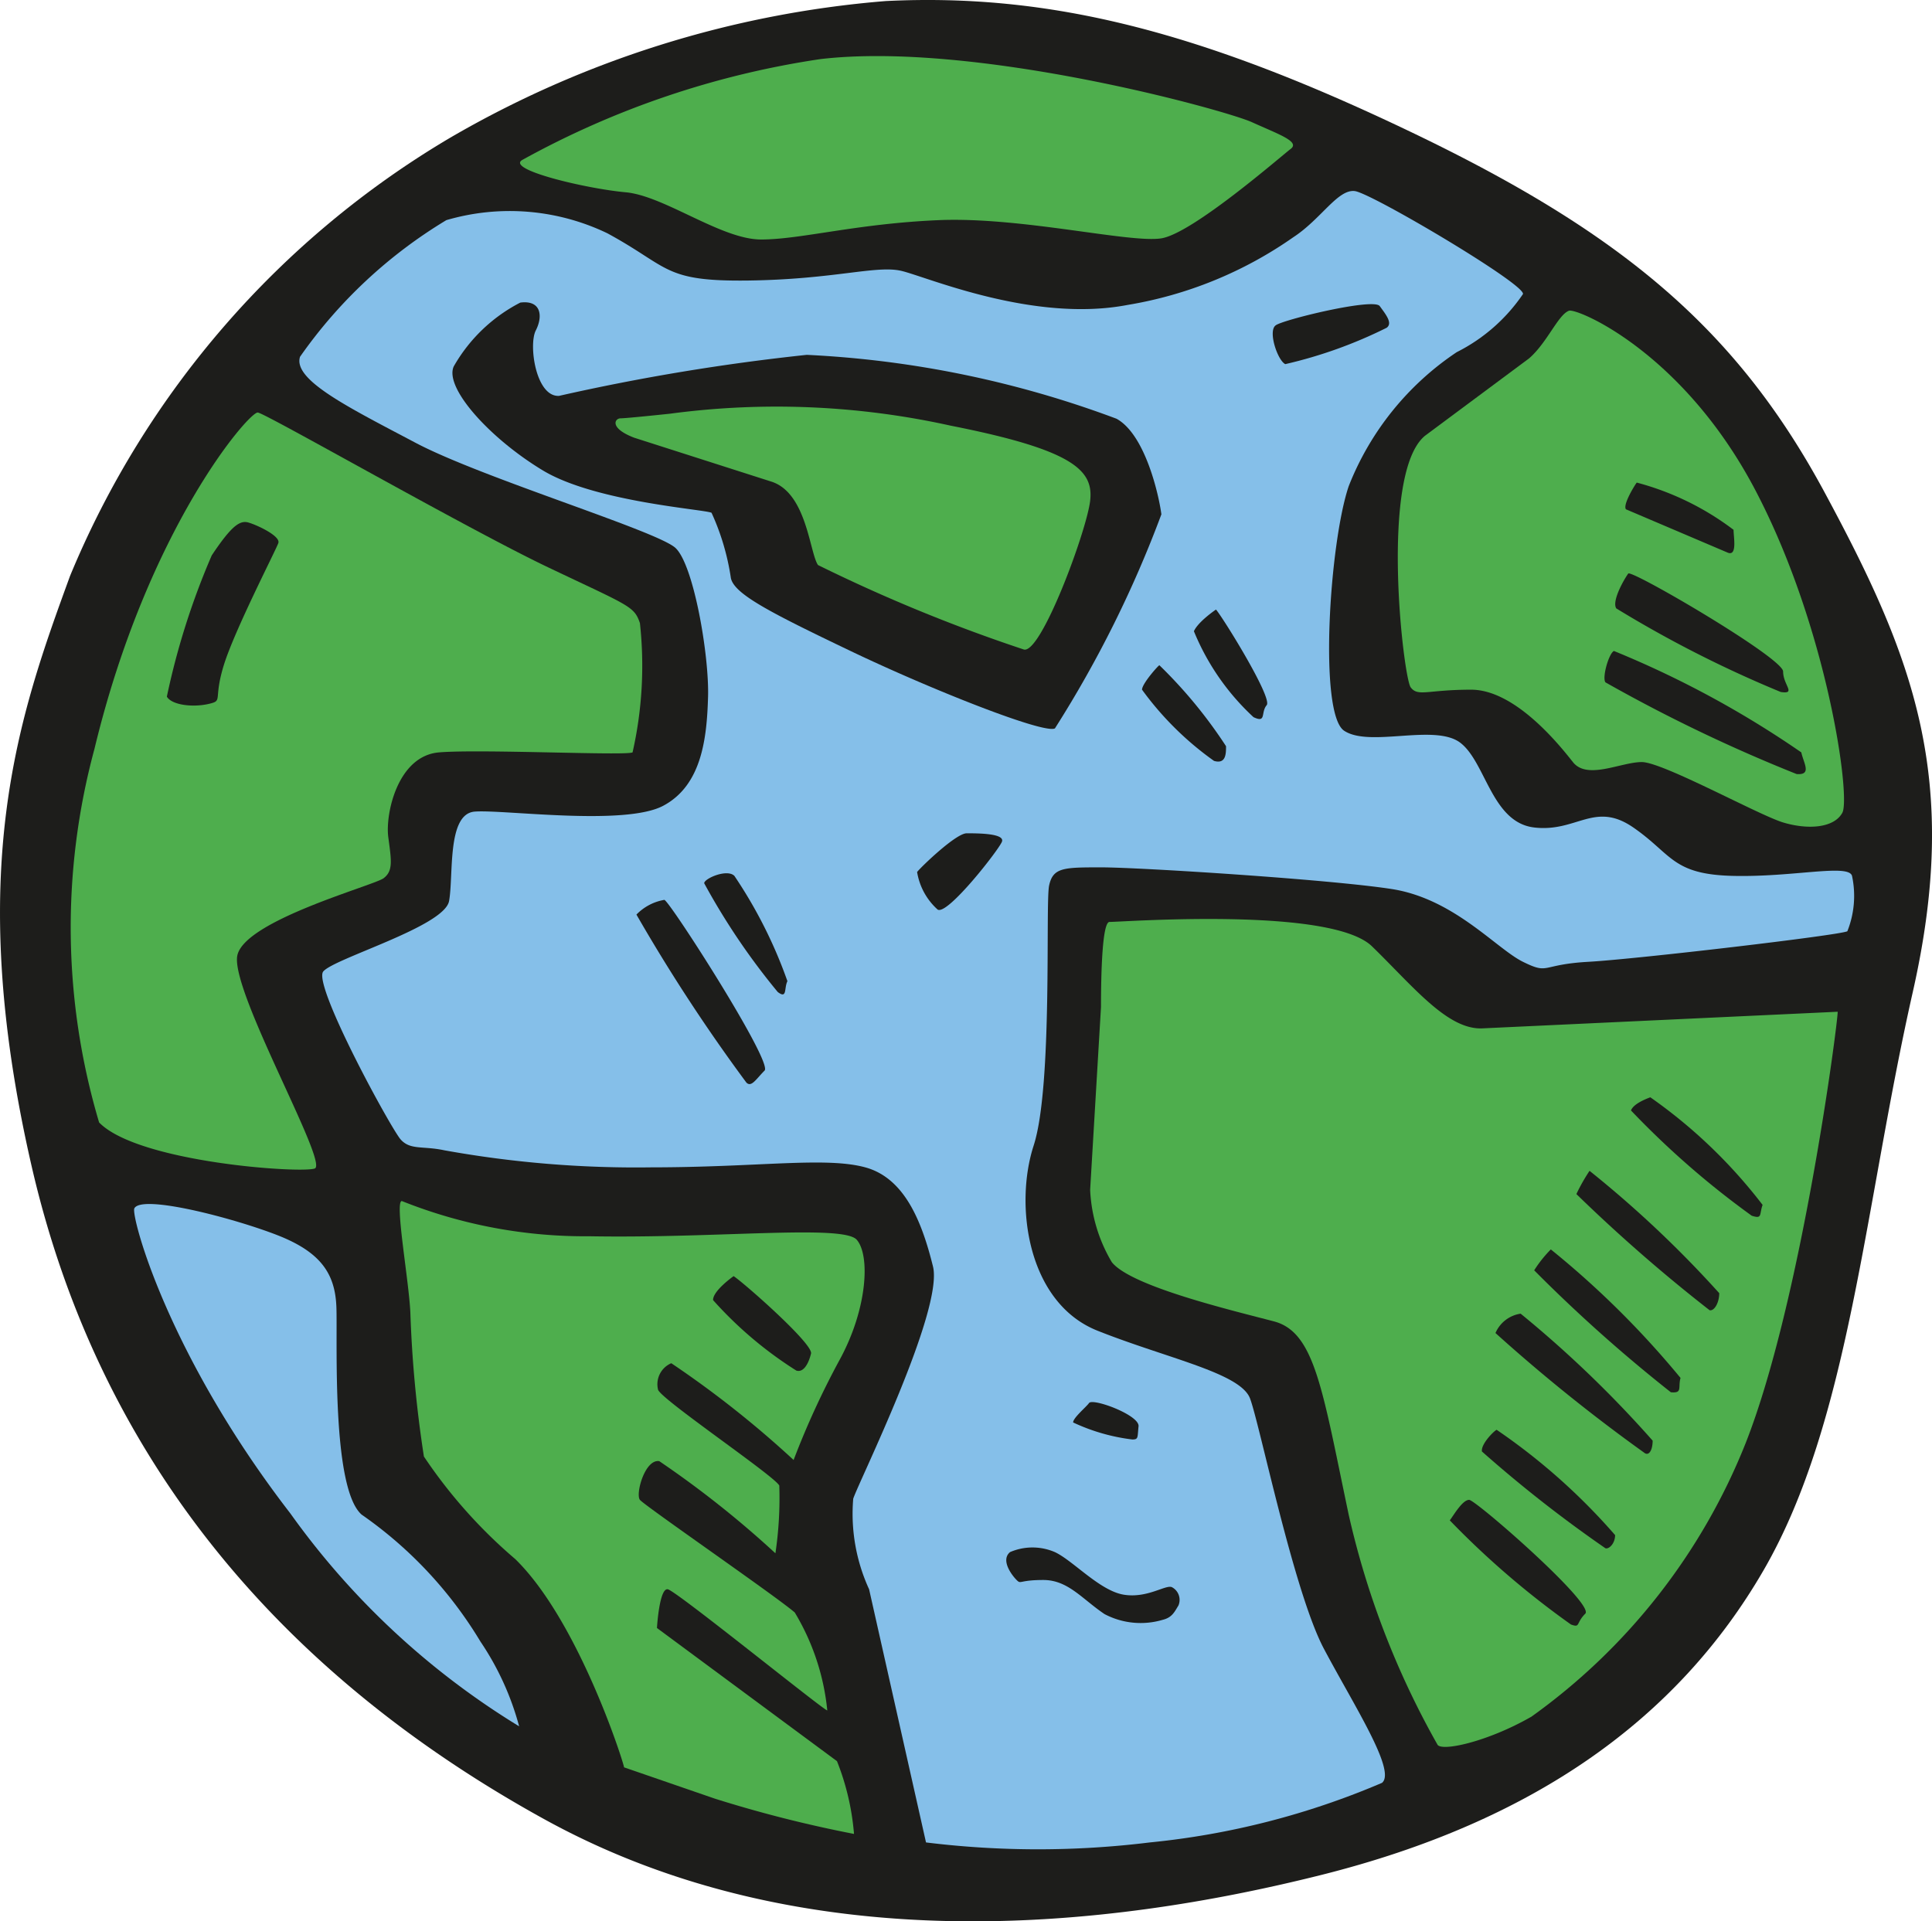 <svg xmlns="http://www.w3.org/2000/svg" width="623.825" height="620.438" viewBox="0 0 49.906 49.635" xmlns:v="https://vecta.io/nano"><path d="M11.63 3.557A26.63 26.63 0 0 1 22.88.027c4.25-.21 8.15.79 13.56 3.38s8.4 5.06 10.69 9.31 3.53 7.38 2.28 12.91-1.63 11.09-3.85 14.93-5.93 6.5-11.43 7.88-13.32 2.28-20.07-1.44-11.5-9.25-13.25-16.9-.31-11.63 1-15.22a23.64 23.64 0 0 1 9.82-11.32z" fill="#1d1d1b"/><path d="M13.5 4.127a22.85 22.85 0 0 1 7.69-2.6c4-.47 10.47 1.32 11.15 1.63s1.25.5 1 .69-2.53 2.18-3.34 2.31-3.62-.56-5.75-.47-3.56.5-4.59.5-2.5-1.13-3.5-1.22-3.13-.59-2.66-.84z" fill="#4eae4d"/><path d="M11.53 5.687a5.82 5.82 0 0 1 4.16.34c1.62.88 1.44 1.25 3.65 1.22s3.29-.4 3.94-.25 3.41 1.35 5.85.88a10.42 10.42 0 0 0 4.28-1.75c.72-.47 1.15-1.25 1.59-1.19s4.41 2.41 4.34 2.66a4.52 4.52 0 0 1-1.71 1.5 7.43 7.43 0 0 0-2.79 3.46c-.5 1.47-.78 5.88-.12 6.32s2.34-.19 3 .31.81 2.06 1.91 2.19 1.56-.69 2.56 0 1 1.21 2.56 1.25 3-.32 3.09 0a2.47 2.47 0 0 1-.12 1.43c-.16.1-5.44.72-6.69.79s-1 .34-1.69 0-1.78-1.63-3.39-1.88-6.53-.56-7.5-.56-1.25 0-1.35.47.1 5.18-.4 6.72-.16 4.06 1.65 4.78 3.69 1.09 3.94 1.75 1.13 5 1.91 6.47 1.87 3.15 1.5 3.46a20.31 20.31 0 0 1-6 1.54 23.64 23.64 0 0 1-5.78 0l-1.47-6.54a4.67 4.67 0 0 1-.41-2.34c.13-.41 2.34-4.87 2.06-6s-.72-2.28-1.75-2.56-2.75 0-5.53 0a27.84 27.84 0 0 1-5.34-.44c-.56-.12-.88 0-1.13-.28s-2.28-4-2-4.34 3.13-1.16 3.25-1.82-.06-2.25.66-2.31 3.87.38 4.87-.15 1.13-1.75 1.16-2.82-.37-3.4-.84-3.84-5-1.81-6.72-2.72-3.17-1.62-2.98-2.22a12.45 12.45 0 0 1 3.78-3.53z" fill="#85bfe9"/><path d="M13.44 7.817c.54-.07.59.35.4.72s0 1.72.6 1.69a55.56 55.56 0 0 1 6.4-1.06 26.38 26.38 0 0 1 8 1.65c.75.41 1.1 2 1.16 2.47a29.44 29.44 0 0 1-2.75 5.53c-.28.15-3.19-1-5.28-2s-3-1.47-3.09-1.88a6.23 6.23 0 0 0-.5-1.69c-.19-.09-3-.28-4.35-1.09s-2.56-2.13-2.31-2.69a4.18 4.18 0 0 1 1.72-1.65z" fill="#1d1d1b"/><path d="M17.31 10.687a20.8 20.8 0 0 1 7.25.31c3.19.63 3.69 1.16 3.6 1.94s-1.28 4-1.72 3.84a41.78 41.78 0 0 1-5.31-2.18c-.22-.32-.29-1.88-1.22-2.16l-3.53-1.13c-.65-.25-.5-.5-.35-.5s1.28-.12 1.28-.12zm23.22-2.66c.21-.07 2.94 1.07 4.81 4.63s2.47 7.94 2.25 8.34-.9.44-1.53.25-3.11-1.56-3.65-1.56-1.41.47-1.78 0-1.5-1.87-2.63-1.87-1.37.19-1.56-.06-.81-5.53.37-6.5l2.69-2c.47-.41.75-1.13 1.03-1.23zm-11.87 15.79c.36 0 5.72-.4 6.78.63s1.94 2.15 2.84 2.12l9.19-.43c0 .32-.94 7.5-2.38 11.15a15.91 15.91 0 0 1-5.53 7.06c-1.15.66-2.34.91-2.43.72a21.82 21.82 0 0 1-2.29-5.93c-.68-3.22-.87-4.72-1.93-5s-3.69-.9-4.19-1.53a4 4 0 0 1-.56-1.87l.28-4.72c0-.84.03-2.2.22-2.2zm-18.28 7.21a12.74 12.74 0 0 0 4.84.91c3.31.06 6.56-.31 6.91.09s.28 1.78-.44 3.1a21.38 21.38 0 0 0-1.19 2.59 26.16 26.16 0 0 0-3.16-2.5.59.59 0 0 0-.34.69c.13.28 3 2.22 3.13 2.47a9.75 9.75 0 0 1-.1 1.75 25.76 25.76 0 0 0-3-2.38c-.37-.06-.62.85-.5 1s3.53 2.5 4 2.91a6.06 6.06 0 0 1 .84 2.53c-.09 0-3.9-3.09-4.12-3.13s-.28 1-.28 1l4.65 3.44a6.49 6.49 0 0 1 .44 1.88 32.57 32.57 0 0 1-3.59-.91l-2.35-.81c0-.09-1.17-3.78-2.81-5.38a12.91 12.91 0 0 1-2.36-2.65 31.09 31.09 0 0 1-.35-3.72c-.04-.85-.41-2.88-.22-2.88z" fill="#4eae4d"/><path d="M3.47 31.217c.19-.37 2.56.25 3.69.69s1.5 1 1.53 1.87-.13 4.66.65 5.35a10.71 10.71 0 0 1 3.07 3.28 7.26 7.26 0 0 1 1 2.19 20.15 20.15 0 0 1-5.91-5.5c-3.19-4.13-4.12-7.69-4.03-7.88z" fill="#85bfe9"/><path d="M2.56 28.997a17.66 17.66 0 0 1-.12-9.65c1.37-5.69 4-8.72 4.22-8.69s5.4 3 7.5 4 2.22 1 2.37 1.44a10.13 10.13 0 0 1-.19 3.34c-.18.09-3.93-.09-5 0s-1.39 1.59-1.31 2.19.13.87-.12 1.06-3.6 1.09-3.78 2 2.37 5.37 2 5.5-4.57-.16-5.57-1.19z" fill="#4eae4d"/><path d="M4.31 17.997a19.09 19.09 0 0 1 1.16-3.65c.5-.75.72-.91.94-.85s.84.35.78.53-1.13 2.25-1.41 3.16 0 .91-.4 1-.94.03-1.07-.19zm28.64-9.59c.16-.14 2.53-.72 2.69-.5s.34.44.18.56a11.75 11.75 0 0 1-2.62.94c-.2-.1-.45-.85-.25-1zm-1.54 7.34c.15.16 1.47 2.28 1.31 2.47s0 .47-.34.31a6.24 6.24 0 0 1-1.54-2.22c.11-.25.57-.56.57-.56zm-1.46 1.44a12.18 12.18 0 0 1 1.72 2.09c0 .19 0 .47-.31.38a8.07 8.07 0 0 1-1.86-1.84c0-.16.45-.66.45-.63zm12.33-4.72a7.18 7.18 0 0 1 2.5 1.22c0 .19.1.69-.15.59L42 13.157c-.09-.12.25-.66.28-.69zm-.22 2.35c.08-.11 4 2.18 4 2.53s.35.59-.06.53a30.17 30.17 0 0 1-4.25-2.16c-.12-.19.2-.75.31-.9zm-.37 2a25.43 25.43 0 0 1 4.84 2.62c.06.28.28.59-.12.56a40.58 40.58 0 0 1-4.94-2.37c-.09-.13.09-.75.22-.81zm.94 11.53a13.17 13.17 0 0 1 2.9 2.78c-.09.25 0 .37-.28.28a22.37 22.37 0 0 1-3.12-2.72c.06-.16.34-.28.5-.34zm-1.57 1.9a28.41 28.41 0 0 1 3.35 3.16c0 .25-.13.47-.25.44a41.72 41.72 0 0 1-3.44-3 4.75 4.75 0 0 1 .34-.6zm-1 2.03a23.35 23.35 0 0 1 3.35 3.32c-.07.25.06.4-.25.37a39.21 39.21 0 0 1-3.53-3.15 3.19 3.19 0 0 1 .43-.54zm-.78 1.66a29.14 29.14 0 0 1 3.41 3.28c0 .25-.1.41-.22.31a43.92 43.92 0 0 1-3.84-3.09.84.84 0 0 1 .65-.5zm-.62 3a16 16 0 0 1 3.06 2.72c0 .22-.16.37-.25.34a33.63 33.63 0 0 1-3.19-2.5c-.03-.19.31-.53.38-.56zm-.71 1.81c.17 0 3.25 2.69 3 2.94s-.12.37-.37.28a22.27 22.27 0 0 1-3.13-2.69c.11-.15.33-.53.5-.53zm-9.82-2.5c.09-.14 1.31.31 1.28.6s0 .34-.16.34a5 5 0 0 1-1.53-.44c0-.12.34-.4.41-.5zm-2.04 3.85a1.46 1.46 0 0 1 1.16 0c.47.22 1.16 1 1.78 1.1s1.1-.28 1.25-.19a.37.37 0 0 1 .16.47c-.1.16-.16.31-.41.37a2 2 0 0 1-1.5-.15c-.58-.39-.94-.88-1.58-.88s-.57.12-.69 0-.42-.51-.17-.72zm-7.14-7.13c.25.16 2.06 1.75 2 2s-.19.5-.38.44a10.1 10.1 0 0 1-2.15-1.82c-.01-.24.53-.62.53-.62zm-1.79-9.72c.12 0 2.81 4.19 2.59 4.41s-.34.44-.47.31a44.75 44.75 0 0 1-2.84-4.34 1.31 1.31 0 0 1 .72-.38zm1.03-.43c0-.12.59-.38.78-.19a12 12 0 0 1 1.37 2.72c-.09.18 0 .47-.25.28a17.6 17.6 0 0 1-1.9-2.81zm5.5-.29c.08-.11 1-1 1.28-1s1 0 .91.22-1.41 1.91-1.66 1.75a1.66 1.66 0 0 1-.53-.97z" fill="#1d1d1b"/></svg>